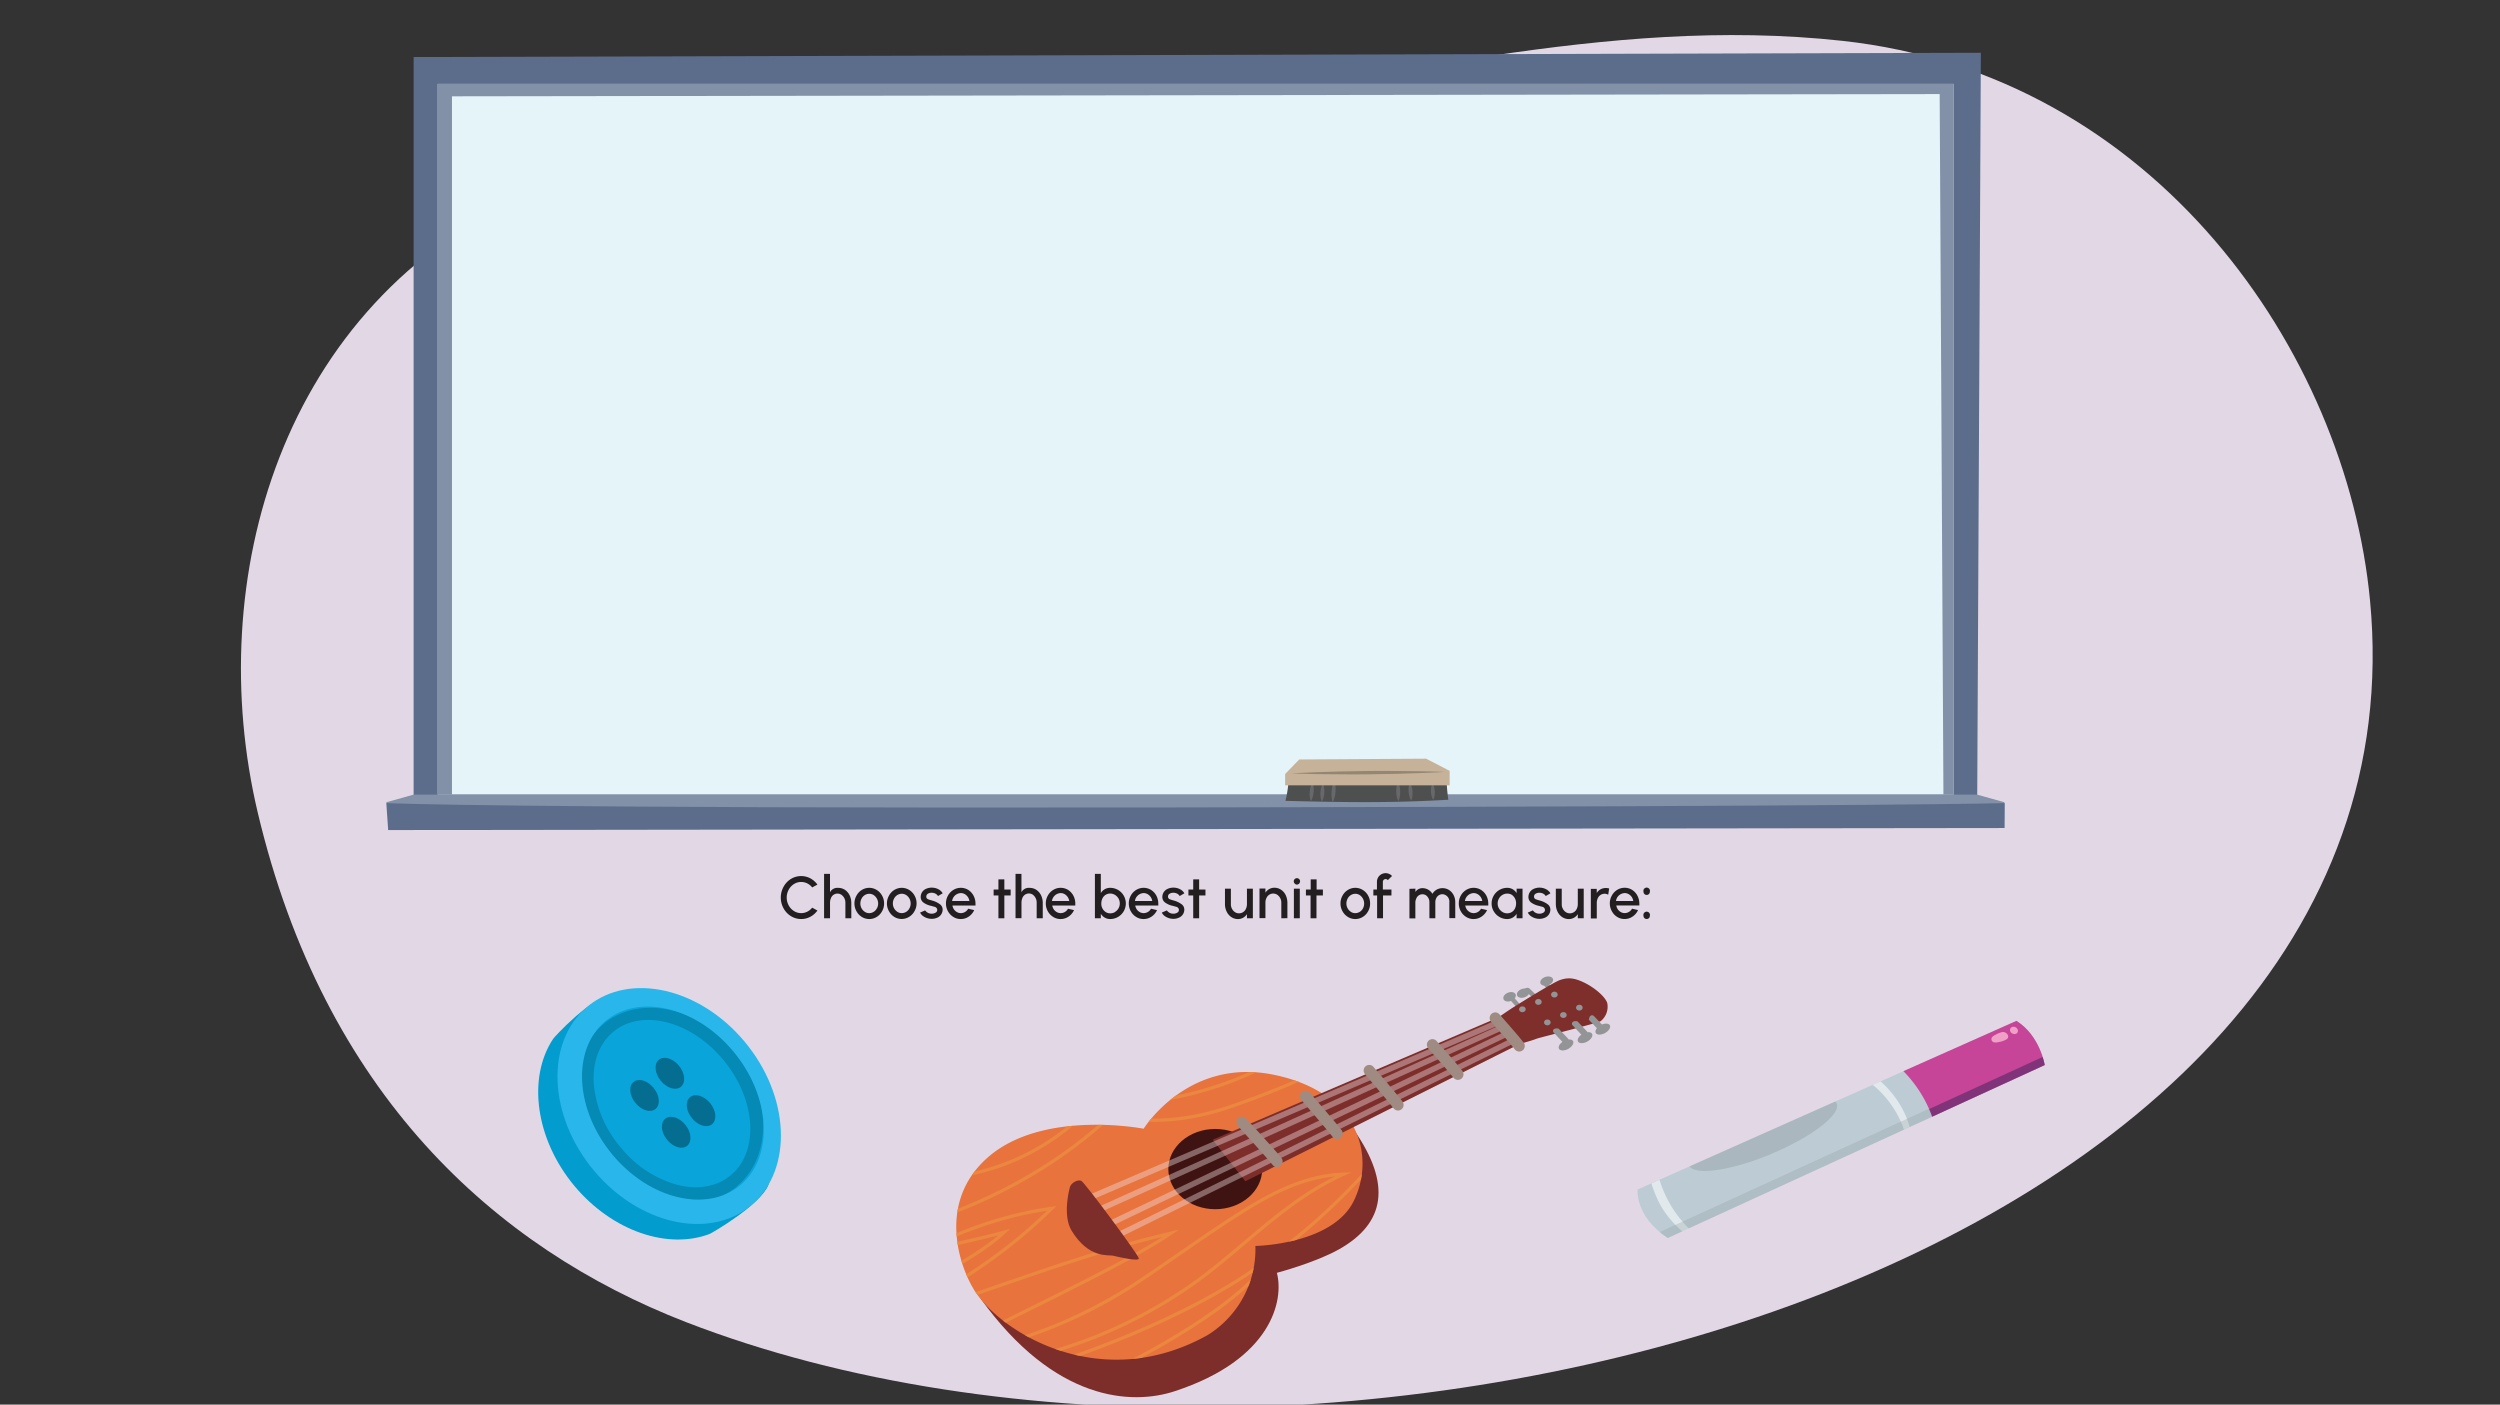 <svg xmlns="http://www.w3.org/2000/svg" xmlns:xlink="http://www.w3.org/1999/xlink" width="760" height="427" viewBox="0 0 760 427"><rect x="0" y="0" width="760" height="427" fill="#333333" stroke="none"/><defs><clipPath id="a"><path d="M296.47,392.67c8.44,12.86,38.53,31.07,70.57,13.24a30.7,30.7,0,0,0,14.6-27.14s23.27-.37,29.86-13.59,2.1-32.95-24.11-38.42-39.72,16.37-39.72,16.37-30.83-6-47.51,8.84C284.68,365.73,291.79,385.54,296.47,392.67Z" fill="none"/></clipPath><clipPath id="b"><path d="M613,310.34,497.83,361.6s-.95,8.08,9.16,14.76l114.62-52.58S620.17,314.79,613,310.34Z" fill="none"/></clipPath><clipPath id="c"><rect x="133.07" y="25.51" width="460.9" height="216.05" fill="none"/></clipPath></defs><path d="M265.85,37.25c27.46-1.79,55.21-2.28,82.32-4.83,71.27-6.71,139.17-27.95,211.94-20,95,10.36,153.19,94.55,160.38,170.14,19.42,204.18-318.8,294.23-512,219.34C150.27,379.31,98.56,332.29,78.35,247c-16.69-70.4,6.69-154.85,83-188.39C194.26,44.19,229.8,39.6,265.85,37.25Z" fill="#e2d8e5"/><path d="M462.38,307.33a.87.87,0,0,1-.61-.27l-2.57-2.95a.48.48,0,0,1,.23-.78,1,1,0,0,1,1.08.19l2.57,3c.23.27.13.61-.24.77A.9.9,0,0,1,462.38,307.33Z" fill="#929496"/><ellipse cx="458.92" cy="303.01" rx="1.98" ry="1.34" transform="translate(-78.91 188.26) rotate(-21.39)" fill="#929496"/><path d="M467.21,304.17a.89.89,0,0,1-.64-.22l-2.85-2.76a.47.47,0,0,1,.16-.79,1,1,0,0,1,1.09.11l2.85,2.76a.47.47,0,0,1-.16.79A1,1,0,0,1,467.21,304.17Z" fill="#929496"/><ellipse cx="463.74" cy="299.9" rx="1.99" ry="1.33" transform="matrix(0.94, -0.34, 0.34, 0.94, -74.83, 177.68)" fill="#929496"/><path d="M471.7,301.8a.87.87,0,0,1-.61-.27L468.88,299c-.23-.26-.12-.61.24-.77a1,1,0,0,1,1.08.19l2.2,2.54c.23.26.13.61-.24.77A1,1,0,0,1,471.7,301.8Z" fill="#929496"/><ellipse cx="468.95" cy="297.58" rx="2.01" ry="1.32" transform="matrix(0.95, -0.32, 0.32, 0.95, -70.54, 165.61)" fill="#929496"/><path d="M455.36,309.39l6.75,7.92s3.23-.83,5.2-1.6c.53-.21,18.34-4.69,19.3-5.28a5.63,5.63,0,0,0,2-5.49c-.59-1.92-3.84-4.68-6.89-6.17s-5-1.73-7.59-.8c-2.13.77-14.1,8.24-14.93,8.8C457.69,307.76,455.36,309.39,455.36,309.39Z" fill="#7e2e2b"/><path d="M405.78,343s2.54-4.24,5.89.6c11.43,16.49,9.41,28.27-4.55,36.16-7.25,4.09-18.95,7.18-18.95,7.18,2.2,8.28-1.49,26.32-31.09,36-12.93,4.25-36.42,3.25-59-28.22C297.55,394.06,405.78,343,405.78,343Z" fill="#7d2e2b"/><path d="M296.47,392.67c8.44,12.86,38.53,31.07,70.57,13.24a30.7,30.7,0,0,0,14.6-27.14s23.27-.37,29.86-13.59,2.1-32.95-24.11-38.42-39.72,16.37-39.72,16.37-30.83-6-47.51,8.84C284.68,365.73,291.79,385.54,296.47,392.67Z" fill="#e8733d"/><g clip-path="url(#a)"><path d="M314.33,412.39a143.53,143.53,0,0,0,49.94-23.22c14.72-10.82,27-24.51,44.15-32.21-12.65.44-23.64,6.76-33.74,13.29S355,383.8,344.93,390.42a145,145,0,0,1-60.2,22.17c13.62-8.17,55.7-27.06,71.25-37.7-29,6.8-56.2,18-71.19,22.16" fill="none" stroke="#eb873f" stroke-miterlimit="10"/><path d="M288.49,386.16c4.42-2.76,11.49-6.6,16.81-11.58-5.86,1.63-19.69,4.59-25.55,6.22a116.68,116.68,0,0,1,40-13.47A156.54,156.54,0,0,1,290.45,390" fill="none" stroke="#eb873f" stroke-miterlimit="10"/><path d="M289.32,368.71c21.31-8,40.31-20.42,54.83-35.95" fill="none" stroke="#eb873f" stroke-miterlimit="10"/><path d="M326.86,341a69.62,69.62,0,0,1-33.43,16.21" fill="none" stroke="#eb873f" stroke-miterlimit="10"/><path d="M408.76,321.43c-9.44,5.57-24.93,11.72-35.6,15.3s-23.91,5.32-34.81,2.26" fill="none" stroke="#eb873f" stroke-miterlimit="10"/><path d="M389.39,321.55a105.68,105.68,0,0,1-34.75,12.52" fill="none" stroke="#eb873f" stroke-miterlimit="10"/><path d="M333.35,419.1s36.63-16.67,50.7-33.6" fill="none" stroke="#eb873f" stroke-miterlimit="10"/><path d="M315.42,416s39.05-11.41,66.32-30.37,41.81-39.49,41.81-39.49" fill="none" stroke="#eb873f" stroke-miterlimit="10"/></g><ellipse cx="369.44" cy="355.4" rx="14.27" ry="12.2" fill="#3f1311"/><polygon points="461.96 317.36 378.58 359.1 368.65 346.48 455.44 309.33 461.96 317.36" fill="#7d2e2b"/><g opacity="0.4"><line x1="330.8" y1="364.28" x2="455.55" y2="310.78" fill="none" stroke="#f1e1e3" stroke-linecap="round" stroke-linejoin="round" stroke-width="1.7"/><line x1="333.18" y1="368.16" x2="457.29" y2="312.01" fill="none" stroke="#f1e1e3" stroke-linecap="round" stroke-linejoin="round" stroke-width="1.7"/><line x1="338.96" y1="375.93" x2="460.82" y2="315.92" fill="none" stroke="#f1e1e3" stroke-linecap="round" stroke-linejoin="round" stroke-width="1.7"/><line x1="335.92" y1="372.72" x2="458.76" y2="313.98" fill="none" stroke="#f1e1e3" stroke-linecap="round" stroke-linejoin="round" stroke-width="1.7"/></g><ellipse cx="472.56" cy="302.31" rx="1" ry="0.89" transform="translate(-6.05 9.67) rotate(-1.16)" fill="#929496"/><ellipse cx="467.69" cy="304.55" rx="1" ry="0.89" transform="translate(-6.09 9.57) rotate(-1.16)" fill="#929496"/><ellipse cx="462.83" cy="306.79" rx="1" ry="0.89" transform="translate(-6.14 9.47) rotate(-1.16)" fill="#929496"/><ellipse cx="480.15" cy="306.29" rx="1" ry="0.89" transform="translate(-6.13 9.82) rotate(-1.16)" fill="#929496"/><ellipse cx="475.29" cy="308.53" rx="1" ry="0.89" transform="translate(-6.17 9.72) rotate(-1.16)" fill="#929496"/><ellipse cx="470.42" cy="310.77" rx="1" ry="0.89" transform="translate(-6.22 9.63) rotate(-1.16)" fill="#929496"/><path d="M325.18,361.18c.27-1.69,2.63-2.71,3.55-2.2,1.13.63,17,22,17.45,23.5.39,1.21-6.43-.42-7.8-.75s-7.37,1-12.61-7.6C322.89,369.41,325.18,361.18,325.18,361.18Z" fill="#7d2e2b"/><path d="M486.66,312.85a2.5,2.5,0,0,0-.93,0L483,310c.14-.57.2-1,.54-1.21a.79.79,0,0,1,1.06.13l2.69,2.86a.61.61,0,0,1-.14.94A.85.85,0,0,1,486.66,312.85Z" fill="#929496"/><ellipse cx="487.25" cy="312.88" rx="2.44" ry="1.37" transform="translate(-90.3 271.09) rotate(-28.57)" fill="#929496"/><path d="M481.58,315a1.19,1.19,0,0,1-.61-.22l-3-3.19a.77.77,0,0,1,.23-1,1.88,1.88,0,0,1,1.37-.08l3,3.19c-.06.52-.11.94-.45,1.16A.86.86,0,0,1,481.58,315Z" fill="#929496"/><ellipse cx="481.85" cy="315.48" rx="2.44" ry="1.37" transform="translate(-92.2 268.82) rotate(-28.57)" fill="#929496"/><path d="M475.83,317.24a1,1,0,0,1-.59-.24l-3-3.19a.72.72,0,0,1,.2-1,2.12,2.12,0,0,1,1.4-.09l3,3.19c-.08.53-.14.95-.48,1.18A.92.92,0,0,1,475.83,317.24Z" fill="#929496"/><ellipse cx="476.07" cy="317.69" rx="2.44" ry="1.37" transform="translate(-93.96 266.33) rotate(-28.57)" fill="#929496"/><path d="M454.55,309.47s6.42,7.24,7.29,8.5" fill="none" stroke="#9f8b82" stroke-linecap="round" stroke-linejoin="round" stroke-width="3.4"/><path d="M435.46,317.59s6.87,7.73,7.75,9" fill="none" stroke="#9f8b82" stroke-linecap="round" stroke-linejoin="round" stroke-width="3.4"/><path d="M416.24,325.43s7.89,9.21,8.76,10.47" fill="none" stroke="#9f8b82" stroke-linecap="round" stroke-linejoin="round" stroke-width="3.4"/><path d="M396.89,333.28s8.72,10.05,9.59,11.31" fill="none" stroke="#9f8b82" stroke-linecap="round" stroke-linejoin="round" stroke-width="3.4"/><path d="M377.58,341.17s9.77,10.66,10.64,11.92" fill="none" stroke="#a08b83" stroke-linecap="round" stroke-linejoin="round" stroke-width="3.4"/><path d="M613,310.34,497.83,361.6s-.95,8.08,9.16,14.76l114.62-52.58S620.17,314.79,613,310.34Z" fill="#bdccd4"/><path d="M572.3,329.28a33,33,0,0,1,3.2,3.5,30,30,0,0,1,2.55,3.83,29,29,0,0,1,1.91,4.13c.22.62.42,1.25.6,1.87l-1.77.82c-.19-.57-.39-1.14-.62-1.7a28.87,28.87,0,0,0-2.22-4.36,32,32,0,0,0-3-4.07c-.56-.65-1.15-1.28-1.77-1.88a22.28,22.28,0,0,0-1.88-1.62l2.41-1.07Z" fill="#e2e9ed"/><path d="M504.92,360a36,36,0,0,0,1.69,4,37,37,0,0,0,2.2,3.85,33.93,33.93,0,0,0,2.76,3.62c.59.68,1.23,1.34,1.88,2l-2,.9A27.36,27.36,0,0,1,509,372a28,28,0,0,1-3.16-3.92,25.81,25.81,0,0,1-2.29-4.26,35.87,35.87,0,0,1-1.42-3.77c0-.1-.05-.2-.08-.3l2.43-1.08C504.61,359.1,504.76,359.54,504.92,360Z" fill="#e2e9ed"/><g clip-path="url(#b)"><polygon points="589.55 335.61 501.14 376.1 507.26 380.81 591.53 340.49 589.55 335.61" fill="#8e999f" opacity="0.3"/><path d="M613.22,309.28l-35.46,15.49a38.55,38.55,0,0,1,9.93,15.59s24.17-10.75,35.45-16C621.28,313.15,613.22,309.28,613.22,309.28Z" fill="#c74599"/><polygon points="623.59 320.11 586.47 337.14 588.44 342.02 625.84 324.69 623.59 320.11" fill="#191b49" opacity="0.4"/><path d="M613.25,312.75a1,1,0,0,1-.33,1.5,1.37,1.37,0,0,1-1.67-.51,1,1,0,0,1,.34-1.5A1.36,1.36,0,0,1,613.25,312.75Z" fill="#f0a0c6"/><path d="M606.86,314.45a6.7,6.7,0,0,1,1.9-.71c1.17-.14,2.33,1.29,1.39,2.1a6.19,6.19,0,0,1-2.36.91c-.76.2-2.21.44-2.38-.73C605.29,315.19,606.24,314.76,606.86,314.45Z" fill="#f0a0c6"/><path d="M532.54,339.23c-12.35,5.32-20.86,12.14-19,15.24s13.36,1.31,25.71-4,20.86-12.13,19-15.24S544.89,333.92,532.54,339.23Z" fill="#8e999f" opacity="0.4"/></g><path d="M240.45,278.51a6.35,6.35,0,0,1-2.25-2.38,6.8,6.8,0,0,1,0-6.55,6.38,6.38,0,0,1,2.25-2.39,6,6,0,0,1,5.89-.18,6.49,6.49,0,0,1,2.16,1.91l-1.6.86a4.37,4.37,0,0,0-1.48-1.22,4.11,4.11,0,0,0-1.87-.44,4.06,4.06,0,0,0-2.2.64,4.55,4.55,0,0,0-1.6,1.74,5,5,0,0,0,0,4.72,4.55,4.55,0,0,0,1.61,1.73,4.05,4.05,0,0,0,2.19.64,4.1,4.1,0,0,0,1.88-.45,4.42,4.42,0,0,0,1.47-1.21l1.6.87a6.35,6.35,0,0,1-2.16,1.9,5.94,5.94,0,0,1-5.89-.19Z" fill="#231f20"/><path d="M257,279.16v-4.69a2.94,2.94,0,0,0-1.19-2.44,2.12,2.12,0,0,0-3.2,1,3.48,3.48,0,0,0-.28,1.43v4.69h-1.81V265.65h1.8v5.59a2.52,2.52,0,0,1,2.46-1.33,3.68,3.68,0,0,1,2.08.6,4.23,4.23,0,0,1,1.42,1.65,5.4,5.4,0,0,1,.52,2.27v4.73Z" fill="#231f20"/><path d="M262,278.75a4.52,4.52,0,0,1-1.63-1.73,4.7,4.7,0,0,1-.62-2.36,4.78,4.78,0,0,1,.62-2.39,4.52,4.52,0,0,1,1.63-1.73,4.29,4.29,0,0,1,4.51,0,4.55,4.55,0,0,1,1.64,1.73,4.78,4.78,0,0,1,.61,2.39,4.69,4.69,0,0,1-.61,2.36,4.55,4.55,0,0,1-1.64,1.73,4.29,4.29,0,0,1-4.51,0Zm4.6-2.64a3.09,3.09,0,0,0-1-4,2.48,2.48,0,0,0-1.35-.4,2.66,2.66,0,0,0-2.34,1.49,3.1,3.1,0,0,0-.36,1.47,3,3,0,0,0,1.36,2.53,2.39,2.39,0,0,0,1.34.4A2.66,2.66,0,0,0,266.58,276.11Z" fill="#231f20"/><path d="M271.88,278.75a4.52,4.52,0,0,1-1.63-1.73,4.7,4.7,0,0,1-.62-2.36,4.78,4.78,0,0,1,.62-2.39,4.52,4.52,0,0,1,1.63-1.73,4.29,4.29,0,0,1,4.51,0,4.55,4.55,0,0,1,1.64,1.73,4.78,4.78,0,0,1,.61,2.39A4.69,4.69,0,0,1,278,277a4.55,4.55,0,0,1-1.64,1.73,4.29,4.29,0,0,1-4.51,0Zm4.6-2.64a3,3,0,0,0,.36-1.45,3.07,3.07,0,0,0-1.35-2.56,2.54,2.54,0,0,0-1.36-.4,2.68,2.68,0,0,0-2.34,1.49,3.1,3.1,0,0,0-.36,1.47,3,3,0,0,0,1.36,2.53,2.39,2.39,0,0,0,1.34.4A2.66,2.66,0,0,0,276.48,276.11Z" fill="#231f20"/><path d="M280.52,278.42a2.73,2.73,0,0,1-.81-1l1.53-.66a2.39,2.39,0,0,0,2,1,2.18,2.18,0,0,0,1.19-.32.93.93,0,0,0,.49-.83,1,1,0,0,0-.81-.94l-1-.28a6.08,6.08,0,0,1-2.36-1,2.08,2.08,0,0,1-.86-1.75,2.7,2.7,0,0,1,1.68-2.46,4.15,4.15,0,0,1,1.64-.34,4.26,4.26,0,0,1,2,.46,3.23,3.23,0,0,1,1.37,1.26l-1.43.84a1.83,1.83,0,0,0-.76-.72,2.34,2.34,0,0,0-1.11-.28,2.15,2.15,0,0,0-1.21.3,1,1,0,0,0-.48.89.86.86,0,0,0,.65.82,7,7,0,0,0,.77.25l.49.14a7.25,7.25,0,0,1,2.25,1.1,2,2,0,0,1,.81,1.63v.06a2.65,2.65,0,0,1-1.66,2.39,4,4,0,0,1-1.63.35A4.56,4.56,0,0,1,280.52,278.42Z" fill="#231f20"/><path d="M289.82,278.75a4.63,4.63,0,0,1-1.64-1.73,4.93,4.93,0,0,1,0-4.75,4.63,4.63,0,0,1,1.64-1.73,4.32,4.32,0,0,1,4.54,0,4.66,4.66,0,0,1,1.6,1.75,5.14,5.14,0,0,1,.59,2.43,5.4,5.4,0,0,1,0,.56h-7a2.73,2.73,0,0,0,1.37,2,2.33,2.33,0,0,0,1.2.31h0a2.53,2.53,0,0,0,2.2-1.34l1.84.42a4.74,4.74,0,0,1-2.39,2.38,4.43,4.43,0,0,1-1.69.34A4.15,4.15,0,0,1,289.82,278.75Zm4.88-4.84a2.89,2.89,0,0,0-1.4-2.09,2.4,2.4,0,0,0-1.23-.32,2.78,2.78,0,0,0-2.63,2.41Z" fill="#231f20"/><path d="M305.32,272.22v6.94h-1.8v-6.94h-1.46v-1.8h1.46v-3.09h1.8v3.09h1.92v1.8Z" fill="#231f20"/><path d="M315.15,279.16v-4.69A3,3,0,0,0,314,272a2.08,2.08,0,0,0-1.2-.38,2.12,2.12,0,0,0-2,1.39,3.64,3.64,0,0,0-.27,1.43v4.69h-1.81V265.65h1.8v5.59a2.5,2.5,0,0,1,2.45-1.33,3.65,3.65,0,0,1,2.08.6,4.25,4.25,0,0,1,1.43,1.65,5.4,5.4,0,0,1,.52,2.27v4.73Z" fill="#231f20"/><path d="M320.17,278.75a4.63,4.63,0,0,1-1.64-1.73,4.93,4.93,0,0,1,0-4.75,4.63,4.63,0,0,1,1.64-1.73,4.32,4.32,0,0,1,4.54,0,4.66,4.66,0,0,1,1.6,1.75,5.13,5.13,0,0,1,.58,2.43c0,.18,0,.37,0,.56h-7a2.76,2.76,0,0,0,1.37,2,2.4,2.4,0,0,0,1.21.31h0a2.54,2.54,0,0,0,2.2-1.34l1.84.42a4.72,4.72,0,0,1-2.4,2.38,4.38,4.38,0,0,1-1.68.34A4.12,4.12,0,0,1,320.17,278.75Zm4.88-4.84a2.87,2.87,0,0,0-1.41-2.09,2.34,2.34,0,0,0-1.22-.32,2.78,2.78,0,0,0-2.63,2.41Z" fill="#231f20"/><path d="M339.88,270.54a4.63,4.63,0,0,1,1.73,1.73,4.73,4.73,0,0,1,0,4.75,4.75,4.75,0,0,1-4.11,2.37,3.3,3.3,0,0,1-2.85-1.6v1.37h-1.8V265.65h1.8v5.85a3.26,3.26,0,0,1,2.85-1.6A4.69,4.69,0,0,1,339.88,270.54Zm-.93,6.7a3,3,0,0,0,1.07-1.1,2.86,2.86,0,0,0,.39-1.49,3,3,0,0,0-.39-1.52,3.22,3.22,0,0,0-1.08-1.09,2.85,2.85,0,0,0-1.45-.4,2.57,2.57,0,0,0-2.35,1.49,3.49,3.49,0,0,0-.34,1.52,3,3,0,0,0,1.3,2.59,2.42,2.42,0,0,0,1.39.41A2.78,2.78,0,0,0,339,277.24Z" fill="#231f20"/><path d="M345.4,278.75a4.48,4.48,0,0,1-1.64-1.73,4.93,4.93,0,0,1,0-4.75,4.48,4.48,0,0,1,1.64-1.73,4.3,4.3,0,0,1,4.53,0,4.6,4.6,0,0,1,1.61,1.75,5.25,5.25,0,0,1,.58,2.43,5.4,5.4,0,0,1,0,.56h-7a2.73,2.73,0,0,0,1.37,2,2.4,2.4,0,0,0,1.21.31h0a2.56,2.56,0,0,0,2.21-1.34l1.83.42a4.7,4.7,0,0,1-2.39,2.38,4.38,4.38,0,0,1-1.68.34A4.12,4.12,0,0,1,345.4,278.75Zm4.88-4.84a2.87,2.87,0,0,0-1.41-2.09,2.37,2.37,0,0,0-1.22-.32,2.78,2.78,0,0,0-2.63,2.41Z" fill="#231f20"/><path d="M354,278.42a2.73,2.73,0,0,1-.81-1l1.53-.66a2.36,2.36,0,0,0,2,1,2.15,2.15,0,0,0,1.18-.32.93.93,0,0,0,.49-.83,1,1,0,0,0-.81-.94l-1-.28a6,6,0,0,1-2.36-1,2.06,2.06,0,0,1-.87-1.75,2.69,2.69,0,0,1,1.69-2.46,4.08,4.08,0,0,1,1.64-.34,4.25,4.25,0,0,1,2,.46,3.23,3.23,0,0,1,1.37,1.26l-1.43.84a1.8,1.8,0,0,0-.75-.72,2.35,2.35,0,0,0-1.12-.28,2.15,2.15,0,0,0-1.21.3,1,1,0,0,0-.47.89.86.86,0,0,0,.64.82,7.86,7.86,0,0,0,.77.25l.49.14a7.14,7.14,0,0,1,2.25,1.1,2,2,0,0,1,.81,1.63v.06a2.65,2.65,0,0,1-1.66,2.39,3.91,3.91,0,0,1-1.63.35A4.51,4.51,0,0,1,354,278.42Z" fill="#231f20"/><path d="M364.54,272.22v6.94h-1.8v-6.94h-1.46v-1.8h1.46v-3.09h1.8v3.09h1.92v1.8Z" fill="#231f20"/><path d="M374.19,270.15v4.69a2.89,2.89,0,0,0,1.22,2.44,2.25,2.25,0,0,0,1.27.37,2.29,2.29,0,0,0,2.09-1.4,3.27,3.27,0,0,0,.3-1.41v-4.69h1.8v9h-1.8V277.9a3.21,3.21,0,0,1-2.67,1.5,3.61,3.61,0,0,1-2.08-.61,4.13,4.13,0,0,1-1.41-1.65,5.08,5.08,0,0,1-.52-2.27v-4.72Z" fill="#231f20"/><path d="M389.52,279.16v-4.7a2.9,2.9,0,0,0-1.21-2.44,2.31,2.31,0,0,0-1.28-.38A2.26,2.26,0,0,0,385,273a3.18,3.18,0,0,0-.31,1.42v4.7h-1.8v-9h1.8v1.26a3.2,3.2,0,0,1,2.67-1.51,3.61,3.61,0,0,1,2.08.61,4,4,0,0,1,1.41,1.64,5.4,5.4,0,0,1,.52,2.27v4.74Z" fill="#231f20"/><path d="M393.59,268.59a.92.92,0,0,1,0-1.34.89.89,0,0,1,.67-.28.93.93,0,0,1,.68.28.91.91,0,0,1,.28.67,1,1,0,0,1-1,1A.9.9,0,0,1,393.59,268.59Zm1.55,1.56v9h-1.8v-9Z" fill="#231f20"/><path d="M400.21,272.22v6.94h-1.8v-6.94H397v-1.8h1.45v-3.09h1.8v3.09h1.91v1.8Z" fill="#231f20"/><path d="M409.76,278.75a4.63,4.63,0,0,1-1.64-1.73,4.8,4.8,0,0,1-.61-2.36,4.88,4.88,0,0,1,.61-2.39,4.63,4.63,0,0,1,1.64-1.73,4.29,4.29,0,0,1,4.51,0,4.55,4.55,0,0,1,1.64,1.73,4.77,4.77,0,0,1,.6,2.39,4.68,4.68,0,0,1-.6,2.36,4.55,4.55,0,0,1-1.64,1.73,4.29,4.29,0,0,1-4.51,0Zm4.6-2.64a3.13,3.13,0,0,0-1-4,2.48,2.48,0,0,0-1.35-.4,2.66,2.66,0,0,0-2.34,1.49,3.1,3.1,0,0,0-.36,1.47,3,3,0,0,0,1.36,2.53,2.39,2.39,0,0,0,1.34.4A2.66,2.66,0,0,0,414.36,276.11Z" fill="#231f20"/><path d="M423,270.42v1.8h-2.56v6.94h-1.8v-6.94H417.5v-1.8h1.09v-2.35a2.63,2.63,0,0,1,1.32-2.28,2.65,2.65,0,0,1,3.27.51l-1.29,1.27a.77.77,0,0,0-.65-.33.84.84,0,0,0-.85.83v2.35Z" fill="#231f20"/><path d="M430.29,270.15v1a2.5,2.5,0,0,1,2.1-1.15,3.52,3.52,0,0,1,3.07,1.72,3.5,3.5,0,0,1,3.06-1.72,3.69,3.69,0,0,1,2,.57,4,4,0,0,1,1.38,1.55,4.65,4.65,0,0,1,.5,2.14v4.86h-1.8V274.3a2.24,2.24,0,0,0-2.1-2.46,2.07,2.07,0,0,0-1.88,1.21,2.76,2.76,0,0,0-.28,1.25v4.86h-1.8V274.3a2.54,2.54,0,0,0-1.06-2.14,2,2,0,0,0-2.93,1,2.8,2.8,0,0,0-.28,1.26v4.78h-1.8v-9Z" fill="#231f20"/><path d="M445.72,278.75a4.48,4.48,0,0,1-1.64-1.73,4.93,4.93,0,0,1,0-4.75,4.48,4.48,0,0,1,1.64-1.73,4.3,4.3,0,0,1,4.53,0,4.6,4.6,0,0,1,1.61,1.75,5.25,5.25,0,0,1,.58,2.43c0,.18,0,.37,0,.56h-7a2.76,2.76,0,0,0,1.37,2,2.4,2.4,0,0,0,1.21.31h0a2.54,2.54,0,0,0,2.21-1.34l1.84.42a4.76,4.76,0,0,1-2.4,2.38,4.38,4.38,0,0,1-1.68.34A4.12,4.12,0,0,1,445.72,278.75Zm4.88-4.84a2.87,2.87,0,0,0-1.41-2.09,2.37,2.37,0,0,0-1.22-.32,2.78,2.78,0,0,0-2.63,2.41Z" fill="#231f20"/><path d="M462.85,279.16h-1.8v-1.37a3.32,3.32,0,0,1-2.87,1.6,4.52,4.52,0,0,1-2.36-.64,4.63,4.63,0,0,1-1.73-1.73,4.52,4.52,0,0,1-.64-2.36,4.75,4.75,0,0,1,4.73-4.76,3.3,3.3,0,0,1,2.87,1.6v-1.35h1.8Zm-2.29-3a3.43,3.43,0,0,0,.33-1.5,3.08,3.08,0,0,0-1.28-2.62,2.62,2.62,0,0,0-1.41-.39,2.89,2.89,0,0,0-2.51,1.49,3.05,3.05,0,0,0-.4,1.52,3,3,0,0,0,1.47,2.59,2.72,2.72,0,0,0,1.44.4A2.59,2.59,0,0,0,460.56,276.16Z" fill="#231f20"/><path d="M465.27,278.42a2.73,2.73,0,0,1-.81-1l1.53-.66a2.39,2.39,0,0,0,2,1,2.18,2.18,0,0,0,1.19-.32.93.93,0,0,0,.49-.83,1,1,0,0,0-.81-.94l-1-.28a6.08,6.08,0,0,1-2.36-1,2.08,2.08,0,0,1-.86-1.75,2.7,2.7,0,0,1,1.68-2.46,4.15,4.15,0,0,1,1.64-.34,4.26,4.26,0,0,1,2,.46,3.23,3.23,0,0,1,1.37,1.26l-1.43.84a1.83,1.83,0,0,0-.76-.72,2.34,2.34,0,0,0-1.11-.28,2.15,2.15,0,0,0-1.21.3,1,1,0,0,0-.48.89.86.86,0,0,0,.65.82,7,7,0,0,0,.77.25l.49.14a7.25,7.25,0,0,1,2.25,1.1,2,2,0,0,1,.81,1.63v.06a2.66,2.66,0,0,1-1.66,2.39,4,4,0,0,1-1.63.35A4.56,4.56,0,0,1,465.27,278.42Z" fill="#231f20"/><path d="M474.77,270.15v4.69a2.89,2.89,0,0,0,1.22,2.44,2.25,2.25,0,0,0,1.27.37,2.28,2.28,0,0,0,2.09-1.4,3.27,3.27,0,0,0,.3-1.41v-4.69h1.8v9h-1.8V277.9a3.21,3.21,0,0,1-2.67,1.5,3.63,3.63,0,0,1-2.08-.61,4.13,4.13,0,0,1-1.41-1.65,5.36,5.36,0,0,1-.52-2.27v-4.72Z" fill="#231f20"/><path d="M488.89,272a2.05,2.05,0,0,0-1.09-.3,2.26,2.26,0,0,0-2.08,1.39,3.25,3.25,0,0,0-.3,1.43v4.69h-1.81v-9h1.8v1.25a3.18,3.18,0,0,1,2.67-1.5,3.71,3.71,0,0,1,1.11.14Z" fill="#231f20"/><path d="M491.63,278.75A4.52,4.52,0,0,1,490,277a4.86,4.86,0,0,1,0-4.75,4.52,4.52,0,0,1,1.63-1.73,4.26,4.26,0,0,1,2.25-.64,4.22,4.22,0,0,1,2.29.65,4.5,4.5,0,0,1,1.6,1.75,5.14,5.14,0,0,1,.59,2.43,5.4,5.4,0,0,1,0,.56h-7a2.73,2.73,0,0,0,1.37,2,2.36,2.36,0,0,0,1.2.31h0a2.56,2.56,0,0,0,2.21-1.34l1.83.42a4.7,4.7,0,0,1-2.39,2.38,4.4,4.4,0,0,1-1.69.34A4.17,4.17,0,0,1,491.63,278.75Zm4.88-4.84a2.83,2.83,0,0,0-1.4-2.09,2.38,2.38,0,0,0-1.23-.32,2.77,2.77,0,0,0-2.62,2.41Z" fill="#231f20"/><path d="M499.91,271.78a.88.88,0,0,1-.28-.67,1,1,0,1,1,1.92,0,.88.88,0,0,1-.28.67.91.91,0,0,1-.68.28A.93.93,0,0,1,499.91,271.78Zm0,7.33a.91.91,0,0,1-.28-.68,1,1,0,1,1,1.92,0,.91.91,0,0,1-.28.68,1,1,0,0,1-1.36,0Z" fill="#231f20"/><polygon points="601.04 249.8 125.74 249.8 125.74 17.34 602.18 16.04 601.04 249.8" fill="#5c6d8c"/><rect x="133.07" y="25.51" width="460.9" height="216.05" fill="#e5f4f8"/><g clip-path="url(#c)"><path d="M123,19.07V263.34H606.36V19.07Zm14.4,226.21v-216l452.26-.68,1.15,214.32Z" fill="#8291a8"/></g><polygon points="609.4 243.9 607.88 247.45 119.38 247.45 117.39 243.9 125.74 241.56 601.04 241.56 609.4 243.9" fill="#8291a8"/><path d="M609.4,251.71,118,252.34l-.56-8.2s32.47,1.64,239.37,1.32c224.64-.35,252.64-1.32,252.64-1.32Z" fill="#5c6d8c"/><path d="M440.29,243.12c-15.68.9-28.45.9-49.52.33a33.6,33.6,0,0,0,1-7.2l48.12-.49S439.49,237.32,440.29,243.12Z" fill="#4e4f4f"/><path d="M435.49,238.14a3.33,3.33,0,0,1,.38.78,6,6,0,0,1,.32,1.71,5.72,5.72,0,0,1-.18,1.72,2.88,2.88,0,0,1-.32.79,3.35,3.35,0,0,1-.37-.77,6.05,6.05,0,0,1-.32-1.71,6.13,6.13,0,0,1,.18-1.73A3.88,3.88,0,0,1,435.49,238.14Z" fill="#676869"/><path d="M428.61,237.89a4.43,4.43,0,0,1,.4.85,7.4,7.4,0,0,1,.4,1.87,7.65,7.65,0,0,1-.12,1.91,4.15,4.15,0,0,1-.28.87,3.84,3.84,0,0,1-.41-.84,7.09,7.09,0,0,1-.39-1.88,6.71,6.71,0,0,1,.12-1.9A3.74,3.74,0,0,1,428.61,237.89Z" fill="#676869"/><path d="M425,237.77a3.94,3.94,0,0,1,.36.89,7.66,7.66,0,0,1,.29,2,7.5,7.5,0,0,1-.22,2,3.92,3.92,0,0,1-.33.9,4.53,4.53,0,0,1-.35-.9,7.49,7.49,0,0,1-.3-2,7.8,7.8,0,0,1,.23-2A4.24,4.24,0,0,1,425,237.77Z" fill="#676869"/><path d="M405.65,237.34a5.16,5.16,0,0,1,.26,1,10.46,10.46,0,0,1,.09,2.29,10.66,10.66,0,0,1-.43,2.27,5.84,5.84,0,0,1-.42,1,5.53,5.53,0,0,1-.27-1.06,10.45,10.45,0,0,1-.08-2.29,10.56,10.56,0,0,1,.43-2.26A5.44,5.44,0,0,1,405.65,237.34Z" fill="#676869"/><path d="M402.15,238.17a3.72,3.72,0,0,1,.3.88,7.43,7.43,0,0,1,.15,1.9,6.83,6.83,0,0,1-.36,1.88,3.57,3.57,0,0,1-.39.85,4,4,0,0,1-.29-.88,6.63,6.63,0,0,1-.15-1.9,7.68,7.68,0,0,1,.35-1.88A4.11,4.11,0,0,1,402.15,238.17Z" fill="#676869"/><path d="M399,237.75a4.44,4.44,0,0,1,.27.94,8.24,8.24,0,0,1,.08,2,8.57,8.57,0,0,1-.42,2,4.17,4.17,0,0,1-.43.89,4.9,4.9,0,0,1-.26-.93,7.85,7.85,0,0,1-.08-2,8.38,8.38,0,0,1,.42-2A4.42,4.42,0,0,1,399,237.75Z" fill="#676869"/><polygon points="440.69 234.34 440.69 238.75 390.68 238.75 390.68 235.29 394.97 230.88 433.54 230.64 440.69 234.34" fill="#c6b199"/><path d="M439.23,234.66l-2,.12c-1.28.05-3.1.16-5.29.23s-4.74.18-7.47.24-5.66.1-8.58.14-5.84.05-8.58,0-5.29,0-7.48-.07-4-.1-5.29-.13l-2-.08,2-.11c1.28-.06,3.1-.17,5.29-.24s4.74-.17,7.48-.23,5.66-.11,8.58-.15,5.83,0,8.57,0,5.29.06,7.48.08,4,.1,5.3.13Z" fill="#948674"/><path d="M215.7,375.13c-12.6,4.78-29.44-.75-41-14.51-12-14.35-14.38-33-6.56-44.79.43-.65,11.43-12.73,18.49-13.73,12.49-1.77,25.08,8.8,33.8,19.21h0c9.32,11.12,17.71,26.59,13.18,38.84C231.43,366.12,216.46,374.84,215.7,375.13Z" fill="#029cce"/><ellipse cx="203.71" cy="336.03" rx="28.7" ry="35.72" transform="translate(-165.81 202.36) rotate(-38.89)" fill="#09a4d9"/><ellipse cx="195.93" cy="333.03" rx="3.59" ry="5.3" transform="translate(-165.65 196.81) rotate(-38.89)" fill="#056d90"/><ellipse cx="203.64" cy="326.3" rx="3.59" ry="5.3" transform="translate(-159.72 200.15) rotate(-38.89)" fill="#056d90"/><ellipse cx="205.55" cy="344.23" rx="3.59" ry="5.3" transform="translate(-170.55 205.32) rotate(-38.89)" fill="#056d90"/><ellipse cx="213.11" cy="337.66" rx="3.59" ry="5.3" transform="translate(-164.75 208.62) rotate(-38.89)" fill="#056d90"/><path d="M223.75,360.9c-5.15,4.15-12,5.66-19.3,4.24a35.78,35.78,0,0,1-20.22-12.4,36.43,36.43,0,0,1-8.81-22.2c-.19-7.77,2.56-14.51,7.77-19l.48-.41c10.79-8.7,28.37-5.13,39.53,8.16h0c11.31,13.49,11.78,32,1,41.17C224.08,360.63,223.92,360.77,223.75,360.9Zm-37.16-47.36-.38.33c-4.15,3.57-6.17,9.19-5.69,15.8a34.45,34.45,0,0,0,8.24,19.22,33.54,33.54,0,0,0,17.33,11.36c6.34,1.55,12.12.43,16.27-3.15,8.56-7.38,7.42-23.09-2.55-35h0C210,310.34,195.22,306.59,186.59,313.54Z" fill="#0589b5"/><path d="M228,366.71c-12.67,10.22-33.77,5.48-47.42-10.82-13.86-16.54-14.88-38.82-2.27-49.66.18-.16.37-.32.57-.47,12.67-10.22,33.77-5.48,47.42,10.82h0c13.86,16.54,14.88,38.81,2.27,49.65ZM184.3,310.2l-.45.38c-10.1,8.7-9,26.88,2.41,40.53,11.26,13.45,28.42,17.56,38.57,9.37.16-.12.31-.25.46-.38,10.09-8.7,9-26.88-2.41-40.53h0C211.62,306.12,194.46,302,184.3,310.2Z" fill="#29b7eb"/></svg>